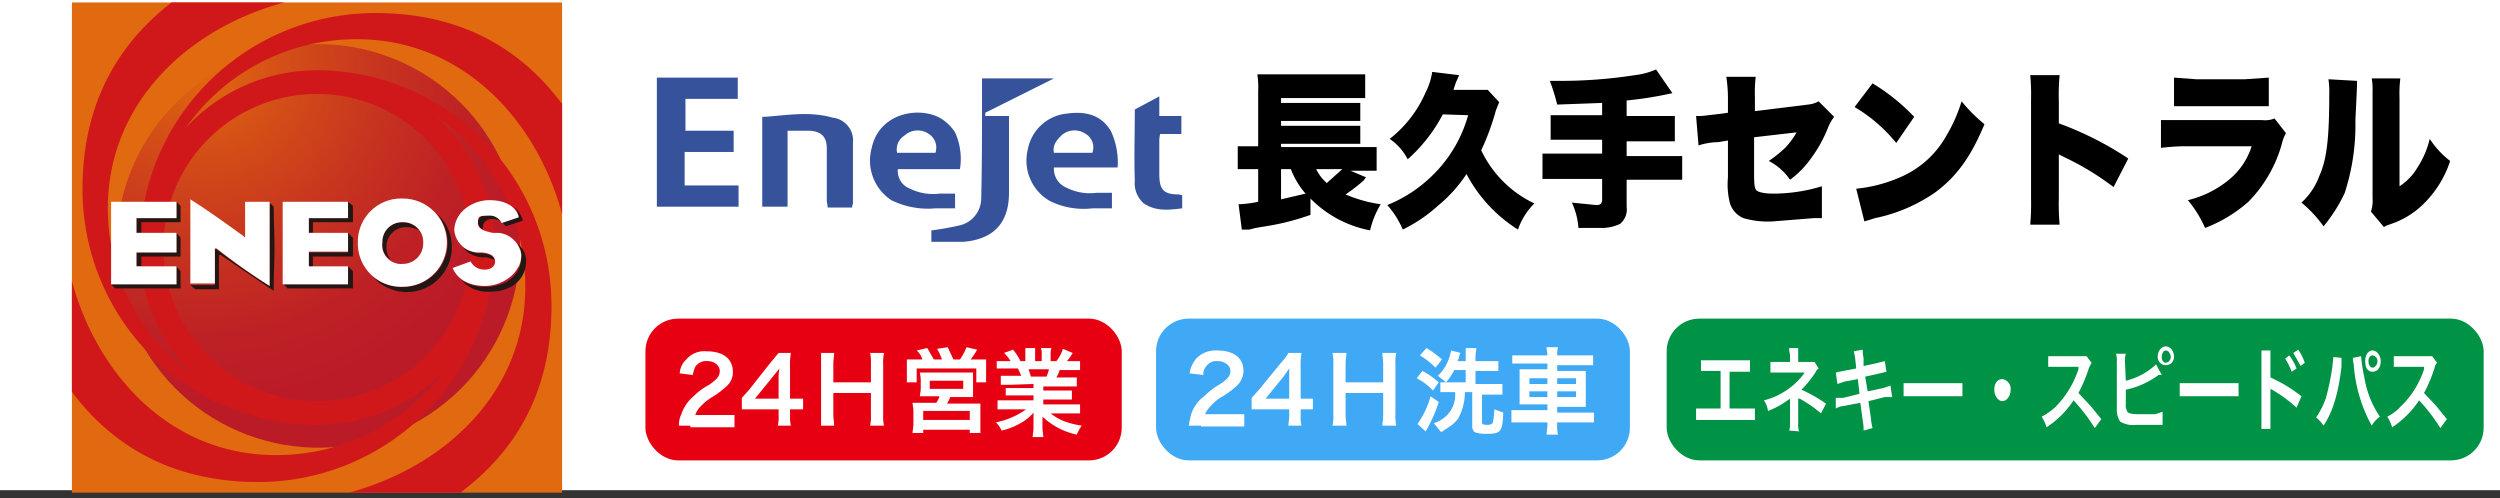 <?xml version="1.0" encoding="UTF-8"?> <svg xmlns="http://www.w3.org/2000/svg" xmlns:xlink="http://www.w3.org/1999/xlink" viewBox="0 0 306 61"><rect x="0" y="0" width="306" height="61" fill="#333333" stroke="none"/><defs><style>.cls-1{fill:none;}.cls-2{fill:#fff;}.cls-3{fill:#e1690f;}.cls-4{clip-path:url(#clip-path);}.cls-5{fill:url(#radial-gradient);}.cls-6{fill:#d0181b;}.cls-7{fill:#221714;}.cls-8{fill:#e70012;}.cls-9{fill:#009245;}.cls-10{fill:#3fa9f5;}.cls-11{fill:#35529b;}</style><clipPath id="clip-path"><path id="SVGID" class="cls-1" d="M38.8,5.4a24.7,24.7,0,1,0,4,.3,26,26,0,0,0-4-.3"></path></clipPath><radialGradient id="radial-gradient" cx="234.68" cy="1898.43" r="5.31" gradientTransform="matrix(7.65, 0, 0, -7.65, -1770.2, 14531.56)" gradientUnits="userSpaceOnUse"><stop offset="0" stop-color="#e1690f"></stop><stop offset="0.21" stop-color="#d55116"></stop><stop offset="0.53" stop-color="#c7341f"></stop><stop offset="0.8" stop-color="#be2125"></stop><stop offset="1" stop-color="#bb1b27"></stop></radialGradient></defs><title>nagakute_logo</title><g id="レイヤー_2" data-name="レイヤー 2"><g id="レイヤー_1-2" data-name="レイヤー 1"><rect class="cls-2" width="306" height="60"></rect><rect class="cls-3" x="8.8" y="0.3" width="60" height="60"></rect><g class="cls-4"><rect class="cls-5" x="8.1" y="1.4" width="61.2" height="59.61"></rect></g><path class="cls-6" d="M43.7,4.8c12.7,0,21.9,9.6,25.1,21.4V12.6h-.1C63,5,55.2,1.6,46,1.6A28.8,28.8,0,0,0,17.1,29.7h0v.7a21.7,21.7,0,0,0,7.2,16.1c0,.1.1.1.2.2s-.2-.1-.2-.2a25.5,25.5,0,0,1-11.1-21C13.2,12.7,22.9,3.5,34.8.3H21C13.5,6.1,10.1,13.9,10.1,23.1A28.8,28.8,0,0,0,38.2,52h.6A21.6,21.6,0,0,0,55,44.7h-.1a25.6,25.6,0,0,1-21,11C21.2,55.8,12,46.2,8.8,34.4V47.9c0,.1.1.1.1.2C14.6,55.6,22.4,59,31.6,59A28.9,28.9,0,0,0,60.5,31.3v-1a21.5,21.5,0,0,0-7.2-16.1,25.2,25.2,0,0,1,11,20.9c0,12.8-9.7,22-21.6,25.2H56.4l.2-.2c7.5-5.7,10.9-13.4,10.9-22.6A28.8,28.8,0,0,0,39.4,8.6h-.6a21.8,21.8,0,0,0-16.1,7.1,25.5,25.5,0,0,1,21-10.9M37.2,51.9h0M41.3,8.7h0m-2.5,2.8A18.8,18.8,0,1,1,20,30.3,18.8,18.8,0,0,1,38.8,11.5"></path><path class="cls-7" d="M33.5,25.3h0l-.5-.5h0V35h0a77.7,77.7,0,0,1-6.5-4.5h-.2v4.4h-3l.6.5h2.9V31.2H27l6.5,4.4v-.2c0-1.8.1-3.5.1-5s-.1-3.8-.1-5.2"></path><path class="cls-7" d="M47.8,31.8a2.5,2.5,0,0,1-.5-1.5,2.4,2.4,0,0,1,2.5-2.5,3.3,3.3,0,0,1,1.5.4,2.6,2.6,0,0,0-2-1,2.4,2.4,0,0,0-2.5,2.5,2.2,2.2,0,0,0,1,2.1"></path><path class="cls-7" d="M53.5,26.2a5.7,5.7,0,0,1,1.3,3.5,5.4,5.4,0,0,1-5.5,5.4,5.2,5.2,0,0,1-3.7-1.3,5.5,5.5,0,0,0,9.7-3.5,5.3,5.3,0,0,0-1.8-4.1"></path><path class="cls-7" d="M59,31h-.5a4,4,0,0,1-1.8-.7,3.1,3.1,0,0,0,2.4,1.2h.5l.9.3c-.1-.5-.6-.7-1.5-.8"></path><path class="cls-7" d="M63.5,26.4h0l-2.1.7.5.6L64,27h0a3.2,3.2,0,0,0-1.1-1.7h0a2.4,2.4,0,0,1,.6,1.1"></path><path class="cls-7" d="M63.3,29.8a2.4,2.4,0,0,1,.5,1.5c0,2.3-1.7,3.8-4.4,3.8a5,5,0,0,1-2.9-.8A4.2,4.2,0,0,0,60,35.7c2.6,0,4.4-1.5,4.4-3.8a2.7,2.7,0,0,0-1.1-2.1"></path><path class="cls-7" d="M59.8,26.3c-1.2,0-1.3.7-1.3.9a1.1,1.1,0,0,0,.6.9v-.3c0-.2.1-1,1.2-1a1.7,1.7,0,0,1,1,.3,1.5,1.5,0,0,0-1.5-.8"></path><path class="cls-7" d="M21.6,34.8h-8l.5.5h8V33.2l-.5-.6Z"></path><path class="cls-7" d="M16.7,32.6h.6V31.4h4.8V29.1l-.5-.6v2.4H16.7Z"></path><path class="cls-7" d="M21.6,24.7v2H16.7v1.8h.6V27.2h4.8V25.2Z"></path><path class="cls-7" d="M42.6,34.8H34.7l.5.5h8V33.2l-.6-.6Z"></path><path class="cls-7" d="M42.6,30.9H37.8v1.8h.5V31.4h4.9V29.1l-.6-.6Z"></path><path class="cls-7" d="M42.6,24.7v2H37.8v1.8h.5V27.2h4.9v-2Z"></path><path class="cls-2" d="M23.3,30v4.7h3V30.4h.2A77.7,77.7,0,0,0,33,35h0V24.7H30v4.4l-.2-.2s-4.1-3-6.5-4.5V30"></path><path class="cls-2" d="M43.8,29.7a5.3,5.3,0,0,0,5.5,5.4,5.4,5.4,0,1,0,0-10.8,5.3,5.3,0,0,0-5.5,5.4m3,0a2.4,2.4,0,0,1,2.5-2.5,2.4,2.4,0,0,1,2.5,2.5,2.5,2.5,0,0,1-2.5,2.6,2.3,2.3,0,0,1-2.5-2.6"></path><path class="cls-2" d="M55.6,28.1a3,3,0,0,0,2.9,2.8H59c1.1.1,1.6.5,1.6,1.1s-.5,1-1.3,1a1.9,1.9,0,0,1-1.7-1l-2.2.8h0c.6,1.4,2,2.2,4,2.2s4.4-1.5,4.4-3.8A3.1,3.1,0,0,0,61,28.5h-.7c-.9-.2-1.8-.4-1.8-1.2s.1-.9,1.3-.9a1.6,1.6,0,0,1,1.6.9l2.1-.7h0c-.3-1.3-1.6-2.1-3.6-2.1s-4.3,1.4-4.3,3.8"></path><path class="cls-2" d="M21.6,32.6H16.7V30.9h4.9V28.5H16.7V26.7h4.9v-2h-8V34.8h8Z"></path><path class="cls-2" d="M42.6,32.6H37.8V30.8h4.8V28.5H37.8V26.7h4.8v-2h-8V34.8h8Z"></path><rect class="cls-8" x="79" y="39" width="58.3" height="17.35" rx="4"></rect><path class="cls-2" d="M84.5,52.1H83.1a2.9,2.9,0,0,1,.3-1.4,4.8,4.8,0,0,1,1.5-2.2,7.5,7.5,0,0,1,1.9-1.4c1-.7,1.3-1.1,1.3-1.7s-.6-1.2-1.5-1.2a1.6,1.6,0,0,0-1.5.7,4.1,4.1,0,0,0-.3,1l-1.6-.2A2.5,2.5,0,0,1,84,44a2.9,2.9,0,0,1,2.5-1c2,0,3.2.9,3.2,2.5a2.2,2.2,0,0,1-.8,1.8A10.1,10.1,0,0,1,87,48.7a7.5,7.5,0,0,0-1.3,1.1,2.7,2.7,0,0,0-.6,1h4.8v1.5H84.5Z"></path><path class="cls-2" d="M98.3,50.1H96.7v.8a4.5,4.5,0,0,0,.1,1.2H95.2a4.5,4.5,0,0,0,.1-1.3v-.7H90.8V48.7l.9-1,2.6-3.3,1-1.2h1.5a10.3,10.3,0,0,0-.1,1.9v3.7h1.6Zm-3-3.6a6.1,6.1,0,0,1,.1-1.4l-.8,1-2.2,2.7h2.9Z"></path><path class="cls-2" d="M108.2,43.2a5.7,5.7,0,0,0-.1,1.4v6.1a5.7,5.7,0,0,0,.1,1.4h-1.7a5.3,5.3,0,0,0,.1-1.4V48.1H102v2.6c0,.6.1,1,.1,1.4h-1.6V43.2h1.6c0,.4-.1.8-.1,1.4v2.2h4.6V44.6a5.7,5.7,0,0,0-.1-1.4Z"></path><path class="cls-2" d="M112.9,44a2.3,2.3,0,0,0-.7-1.1l1.3-.3.8,1.4h1a7.5,7.5,0,0,0-.6-1.3l1.3-.2.7,1.5h.8a7.1,7.1,0,0,0,.8-1.5l1.3.3a8.3,8.3,0,0,1-.8,1.2h1.9v2.8h-1.2V45.1h-7.3v1.7H111V44h1.9Zm.9,4.5h-1.2c0-.3.1-.5.1-1V46.5c0-.4-.1-.7-.1-.9h6.5v3h-2.8a3,3,0,0,1-.4.8H120v3.6h-1.3v-.4H113v.4h-1.3c0-.3.1-.7.1-1.1V50.4c0-.6-.1-.8-.1-1.1h2.9a3,3,0,0,0,.4-.8Zm-.8,2.9h5.7V50.3H113Zm.8-3.8h4.1v-1h-4.1Z"></path><path class="cls-2" d="M123.6,47.1h-1.1V46H125l-.4-.9H122V44.2h1.7a5.8,5.8,0,0,0-.8-1l1.1-.4a6.7,6.7,0,0,1,.9,1.4h.6V42.6h1.2v1.6h.8v-.8a1.7,1.7,0,0,0-.1-.8h1.3a1.9,1.9,0,0,0-.1.8v.8h.7a4.4,4.4,0,0,0,.8-1.5l1.2.5a8.6,8.6,0,0,1-.7,1h1.6v1.1h-2.5a3.9,3.9,0,0,1-.4.9h2.5v1.1h-4.1v.5h3.5v1.1h-3.5v.6h4.5v1.1h-3.6a6.6,6.6,0,0,0,1.5.9,10.9,10.9,0,0,0,2.3.6,6,6,0,0,0-.6,1.1,8.8,8.8,0,0,1-4.2-2.2v1.4c0,.4.1.8.1,1.1h-1.3c0-.3.1-.7.1-1.1V50.5a5.1,5.1,0,0,1-1.6,1.3,7.9,7.9,0,0,1-2.3.9,3.6,3.6,0,0,0-.7-1,9.8,9.8,0,0,0,3.7-1.6h-3.5V49h4.4v-.6h-3.4V47.5h3.4v-.5Zm4.5-1a9.4,9.4,0,0,0,.3-.9h-2.5a9.4,9.4,0,0,0,.3.9Z"></path><rect class="cls-9" x="204" y="39" width="100" height="17.35" rx="4"></rect><path class="cls-2" d="M211.7,50h3.1v1.4h-7.2V50h3V45.4h-2.4V44.1h6v1.4h-2.5Z"></path><path class="cls-2" d="M219,52.7a3.1,3.1,0,0,0,.1-1V48.8l-.3.2a10.3,10.3,0,0,1-2.4,1.3,2.9,2.9,0,0,0-.5-1.3,8.2,8.2,0,0,0,2.4-1,8.5,8.5,0,0,0,2.6-2.4h-4.2V44.3h2.4v-.9a2.8,2.8,0,0,1-.1-.8h1.1v1.7h2l.5.8a1.1,1.1,0,0,0-.4.5,13,13,0,0,1-1.7,2.1,18.7,18.7,0,0,1,3,1.7l-.6,1.2a17,17,0,0,0-2.6-1.8h-.2v3a2.8,2.8,0,0,0,.1,1Z"></path><path class="cls-2" d="M227.1,44.1a7.5,7.5,0,0,0-.2-1.1l1.1-.2a3.8,3.8,0,0,0,.1,1v1l1.8-.4.8-.2.2,1.3-.8.2-1.8.4.3,1.8,1.9-.4.9-.3.2,1.4h-.9l-2,.5.3,2.1a7.1,7.1,0,0,0,.2,1.2l-1.1.3a5.3,5.3,0,0,0-.1-1.2l-.3-2.2-2.1.4a2.4,2.4,0,0,0-.9.3V48.7h.9l2-.5-.2-1.8-1.6.3-.9.3-.2-1.4.9-.2,1.6-.3Z"></path><path class="cls-2" d="M233,46.9h7.2v1.6H233Z"></path><path class="cls-2" d="M246.1,47.7c0,.8-.5,1.4-1,1.4s-1-.6-1-1.4.4-1.3,1-1.3A1.2,1.2,0,0,1,246.1,47.7Z"></path><path class="cls-2" d="M256.4,52.4a21.8,21.8,0,0,0-2.6-3.4,11.5,11.5,0,0,1-3.3,3.3,5.2,5.2,0,0,0-.6-1.3,7.7,7.7,0,0,0,1.7-1.2,11.9,11.9,0,0,0,2.8-4.6v-.3h-3.7V43.6h4.7l.6.8-.3.6a18.1,18.1,0,0,1-1.3,3.1l1.5,1.6,1.3,1.6Z"></path><path class="cls-2" d="M260.2,46.6a8.1,8.1,0,0,0,3.7-2l.7,1.3h-.4a10.3,10.3,0,0,1-4,1.8v1.7a1.6,1.6,0,0,0,.2,1c.1.2.6.3,1.4.3h2l.9-.3V52h-3.2a3.1,3.1,0,0,1-2-.4,2.8,2.8,0,0,1-.4-1.2V44.3a2.8,2.8,0,0,0-.1-1h1.2a3.1,3.1,0,0,0-.1,1.1Zm5.9-2.9a1,1,0,1,1-2,0c0-.8.5-1.3,1-1.3S266.1,42.9,266.1,43.7Zm-1.5,0c0,.4.2.7.5.7a.7.7,0,0,0,.6-.7c0-.4-.3-.8-.6-.8S264.6,43.3,264.6,43.7Z"></path><path class="cls-2" d="M266.8,46.9H274v1.6h-7.2Z"></path><path class="cls-2" d="M276.8,52.5V42.9h1.1v3.3a18.3,18.3,0,0,1,3.8,2.3l-.6,1.4a16.7,16.7,0,0,0-3-2.2c-.2-.1-.2-.1-.2-.2v5Zm3.4-9a6.1,6.1,0,0,1,.9,1.6l-.6.4a8,8,0,0,0-.8-1.6Zm1.4,1.3-.9-1.6.6-.4a6,6,0,0,1,.8,1.6Z"></path><path class="cls-2" d="M286.6,43.8v1.1c-.4,3.2-1,5.4-2.2,7.2a4.5,4.5,0,0,0-.9-1,10.7,10.7,0,0,0,1.2-2.4,33.3,33.3,0,0,0,.8-3.9c0-.4.1-.8.1-1.1h0Zm2.4-.2a18.6,18.6,0,0,0,.4,2.6,11.8,11.8,0,0,0,1.9,4.8,3.5,3.5,0,0,0-1,1.1,18,18,0,0,1-2.2-7.5,2.8,2.8,0,0,1-.1-.8Zm2.4.6c0,.8-.4,1.3-1,1.3s-.9-.5-.9-1.3.4-1.3.9-1.3S291.4,43.5,291.4,44.2Zm-1.5,0c0,.4.2.8.5.8s.6-.4.6-.8a.7.7,0,0,0-.6-.7C290.1,43.5,289.9,43.8,289.9,44.2Z"></path><path class="cls-2" d="M298.7,52.4a21.8,21.8,0,0,0-2.6-3.4,11.5,11.5,0,0,1-3.3,3.3,5.2,5.2,0,0,0-.6-1.3,5.6,5.6,0,0,0,1.6-1.2,11,11,0,0,0,2.9-4.6v-.3h-3.7V43.6h4.7l.6.8a1.1,1.1,0,0,0-.3.6,18.1,18.1,0,0,1-1.3,3.1l1.5,1.6,1.3,1.6Z"></path><rect class="cls-10" x="141.5" y="39" width="58" height="17.35" rx="4"></rect><path class="cls-2" d="M147,52.1h-1.5c.1-.6.2-1,.3-1.4a4.4,4.4,0,0,1,1.6-2.2,8.5,8.5,0,0,1,1.8-1.4c1.1-.7,1.4-1.1,1.4-1.7s-.6-1.2-1.6-1.2a1.5,1.5,0,0,0-1.4.7,1.3,1.3,0,0,0-.3,1l-1.7-.2a3.8,3.8,0,0,1,.8-1.8,3.3,3.3,0,0,1,2.6-1c2,0,3.2.9,3.2,2.5a2.5,2.5,0,0,1-.8,1.8,10.1,10.1,0,0,1-1.9,1.4,5,5,0,0,0-1.3,1.1,3,3,0,0,0-.7,1h4.8v1.5H147Z"></path><path class="cls-2" d="M160.7,50.1h-1.5v.8a4.5,4.5,0,0,0,.1,1.2h-1.6c0-.3.1-.7.1-1.3v-.7h-4.6V48.7l.9-1,2.7-3.3a6.1,6.1,0,0,0,.9-1.2h1.6a10.3,10.3,0,0,0-.1,1.9v3.7h1.5Zm-2.9-3.6V45.1l-.7,1-2.2,2.7h2.9Z"></path><path class="cls-2" d="M170.9,43.2a5.7,5.7,0,0,0-.1,1.4v6.1a5.7,5.7,0,0,0,.1,1.4h-1.7c0-.4.1-.7.1-1.4V48.1h-4.6v2.6c0,.6.1,1,.1,1.4h-1.7a5.3,5.3,0,0,0,.1-1.4V44.6a5.7,5.7,0,0,0-.1-1.4h1.7c0,.4-.1.8-.1,1.4v2.2h4.6V44.6c0-.6-.1-1-.1-1.4Z"></path><path class="cls-2" d="M174.1,45.4a10.1,10.1,0,0,1,2,1.4l-.7,1a7.5,7.5,0,0,0-2-1.5Zm2,3.8a17,17,0,0,1-1.6,3.6l-1-.9a10.8,10.8,0,0,0,1.6-3.4Zm-1.5-6.6a11.5,11.5,0,0,1,1.9,1.4l-.8,1a9.7,9.7,0,0,0-1.9-1.5Zm7.6,1.6h1.2v1.2h-2.8v1.6h3.3v1.3h-2.5v3.4c0,.2.1.3.6.3a1,1,0,0,0,.7-.2,7.9,7.9,0,0,0,.2-1.7l1.1.4c-.1,2.4-.3,2.6-2.1,2.6a4.1,4.1,0,0,1-1.4-.2.9.9,0,0,1-.3-.7V48h-.9a6.8,6.8,0,0,1-.8,3.2,4.3,4.3,0,0,1-1.2,1.1l-.9.6-.9-1.1a4,4,0,0,0,1.3-.7,3.5,3.5,0,0,0,1.3-3.1h-1.8V46.8h3.1V45.3H178a7.8,7.8,0,0,1-1,1.5l-1-.8a5.5,5.5,0,0,0,1.6-3.1l1.2.3c-.1.1-.1.1-.2.4a2.1,2.1,0,0,1-.2.6h1V42.6h1.3c0,.3-.1.6-.1,1.1v.5Z"></path><path class="cls-2" d="M189.4,43.5c0-.4-.1-.6-.1-1h1.4a3.4,3.4,0,0,0-.1,1H195v1.2h-4.4v.7h3.5v4.4h-3.5v.7h4.5v1.2h-4.5v.3a4.1,4.1,0,0,0,.1,1.2h-1.4c0-.4.1-.7.1-1.2v-.3H185V50.2h4.4v-.7H186V45.2h3.4v-.7h-4.3V43.5h4.3Zm-2.2,2.8V47h2.2v-.7Zm0,1.6v.7h2.2v-.7Zm5.7-.9v-.7h-2.3V47Zm0,1.6v-.7h-2.3v.7Z"></path><path class="cls-11" d="M80.4,9.5h9.9v2.6H83.9V16h5.9v2.6h-6v4.1h6.6v2.6h-10Z"></path><path class="cls-11" d="M104.3,25.4h-3c0-.3-.1-.6-.1-.9V18.2c0-1.4-.6-2.1-2.1-2.2H96.4v9.3H93.3v-11h.3c2.8-.2,5.5-.7,8.3.1a2.8,2.8,0,0,1,2.5,3.1v7.4C104.4,25,104.3,25.1,104.3,25.4Z"></path><path class="cls-11" d="M123.5,14.2v9.4c0,3.7-1.9,5.7-5.6,6H114V28.2a34.3,34.3,0,0,0,3.4-.6,3.4,3.4,0,0,0,2.7-3.3c.1-4.1.1-8.2.1-12.3V9.6H129l-8.4,4.2v.4Z"></path><path class="cls-11" d="M136.1,23.6v1.9h-2.4a9.3,9.3,0,0,1-5.2-.9,5.7,5.7,0,0,1-2.7-6.3,5.4,5.4,0,0,1,4.8-4.4c2.2-.3,4.2.1,5.4,2.2a9.1,9.1,0,0,1,.8,4.4H129a2.5,2.5,0,0,0,1.6,2.5,6.3,6.3,0,0,0,3.6.6Zm-2.4-4.9a1.9,1.9,0,0,0-.8-2.3,2.4,2.4,0,0,0-2.9.1c-.6.6-1.2,1.2-1,2.2Z"></path><path class="cls-11" d="M117.5,20.7h-7.6a2.3,2.3,0,0,0,1.5,2.4,6.4,6.4,0,0,0,3.6.6h1.9v1.8h-2.4a10.1,10.1,0,0,1-5.4-1,5.8,5.8,0,0,1-2.4-6.4c.9-4.2,5.6-5.1,8.3-3.7a5.5,5.5,0,0,1,1.9,1.8A7.9,7.9,0,0,1,117.5,20.7Zm-3-2a2,2,0,0,0-.8-2.3,2.4,2.4,0,0,0-3,.2,2,2,0,0,0-.9,2.1Z"></path><path class="cls-11" d="M144.7,23.9v1.6c-1.6.2-3.2.4-4.7-.6a3.3,3.3,0,0,1-1.1-2.8c-.1-2.9,0-5.8,0-8.7l3-1.6v2.4h2.7v2.2h-2.6a4.1,4.1,0,0,0-.1,1.1v3.8c0,1.9.5,2.5,2.4,2.5Z"></path><path d="M167.2,21.7l-.3.4a21.1,21.1,0,0,1-2.2,1.7A16.8,16.8,0,0,0,169,25a10.8,10.8,0,0,0-1.3,3.2,13.9,13.9,0,0,1-7.3-3.9v2a29.6,29.6,0,0,1-4.9,1.3l-1.8.3-.8.2H152l-.4-3.1a13.9,13.9,0,0,0,2.4-.3V20.7h-2.5V17.9H154V11.2a11,11,0,0,0-.1-2.1h13.2V12H156.8v.6h9.7v2.2h-9.7v.6h9.7v2.2h-9.7V18h11.7v2.9h-3.2Zm-10.4-1v3.7l3-.7a10,10,0,0,1-1.8-3Zm4.3,0a5.2,5.2,0,0,0,1.3,1.7l1.9-1.7Z"></path><path d="M176.6,14a19.4,19.4,0,0,1-4.3,5.5,6.7,6.7,0,0,0-2.2-2.5,14.6,14.6,0,0,0,4.4-5.7,7.9,7.9,0,0,0,.8-2.5l3.3.4-.4.9-.3.9h4.2l1.4,1.5-.2.5-.2.5a30.1,30.1,0,0,1-1.8,4.9,13.7,13.7,0,0,0,6.5,6.5,8.4,8.4,0,0,0-2,3.2,17.8,17.8,0,0,1-6.3-6.8,17.2,17.2,0,0,1-3.4,3.8,18.8,18.8,0,0,1-4.4,3,10.8,10.8,0,0,0-1.9-3,16.8,16.8,0,0,0,5.4-3.5,16.4,16.4,0,0,0,4.5-7.5Z"></path><path d="M196.1,12.6l-5.5.2a24.6,24.6,0,0,0-.9-2.9h1.2a59.5,59.5,0,0,0,9.2-.7,8.9,8.9,0,0,0,2.6-.7l2,2.9a46,46,0,0,1-5.6.9v1.9H205v3.1h-5.9v1.8h6.8V22h-6.8v3.3a2.3,2.3,0,0,1-.8,2.1,5.2,5.2,0,0,1-2.3.5h-2.8a8.9,8.9,0,0,0-.8-3.1l3,.3c.5,0,.7-.2.7-.7V21.9h-7.3V18.8h7.3V17.1h-6.3V14.1h6.3Z"></path><path d="M211.5,12a17.2,17.2,0,0,0-.2-2.6h3.6a17,17,0,0,0-.1,2.5v1.7l6.5-.8a3.3,3.3,0,0,0,1.3-.4l1.9,1.9a5.4,5.4,0,0,0-.7,1.2,16.5,16.5,0,0,1-2,3.7,11.6,11.6,0,0,1-2.7,2.8,7.1,7.1,0,0,0-2.6-2.3,15.6,15.6,0,0,0,2-1.6,9.4,9.4,0,0,0,1.4-1.9l-5.2.6v4.5c0,1.5.1,1.8.3,2s.9.4,2,.4a20.5,20.5,0,0,0,6-.9v3.9H222l-5,.4a10.7,10.7,0,0,1-3.6-.4,2.9,2.9,0,0,1-1.7-2,9.5,9.5,0,0,1-.2-3V17.2l-1.2.2a8.1,8.1,0,0,0-2.4.4l-.3-3.6h.6l1.8-.2,1.5-.2Z"></path><path d="M229.2,10.2a24.7,24.7,0,0,1,5.1,4.1l-2.2,3.2a19,19,0,0,0-5.1-4.4Zm-2,12.9a17.9,17.9,0,0,0,5.6-1.5,11.8,11.8,0,0,0,5.5-5.1,18.9,18.9,0,0,0,1.8-4.1,18.5,18.5,0,0,0,2.8,2.8c-1.7,4.1-3.5,6.5-6.1,8.4a20,20,0,0,1-7.3,3.1l-1.3.4Z"></path><path d="M248.5,27.5a28.2,28.2,0,0,0,.1-3.2V12.2a25.4,25.4,0,0,0-.1-3h3.6a24.6,24.6,0,0,0-.1,3.1v2.8a39.9,39.9,0,0,1,8.5,4.3l-1.8,3.5a33.3,33.3,0,0,0-5.9-3.6l-.8-.4v5.4a28.2,28.2,0,0,0,.1,3.2Z"></path><path d="M264.5,14.7h12.4a3,3,0,0,0,1.5-.2l1.4,1.8a4.8,4.8,0,0,0-.5,1.3,16.3,16.3,0,0,1-4.1,7.1,17.2,17.2,0,0,1-5.3,3.2,14.3,14.3,0,0,0-2.1-3.4,12.5,12.5,0,0,0,4.9-2.4,8.6,8.6,0,0,0,2.9-4.2h-8.1a25.1,25.1,0,0,0-3,.2Zm1.6-5.2,2.7.2h6l2.9-.2V13H266.1Z"></path><path d="M288.5,9.9c0,.7,0,.7-.2,4.8a27,27,0,0,1-1.3,8.9,18.7,18.7,0,0,1-2.6,4.1,15,15,0,0,0-2.7-2.9,8.3,8.3,0,0,0,2.2-3.3c.9-2,1.2-4.6,1.2-9.9a9.8,9.8,0,0,0-.1-1.9Zm5.3-.3a15.6,15.6,0,0,0-.1,2.4V22.8a6.9,6.9,0,0,0,2.2-2.3,11.2,11.2,0,0,0,1.5-3.5,10.9,10.9,0,0,0,2.5,2.7,13,13,0,0,1-3.3,5.3,10.4,10.4,0,0,1-3.9,2.4c-.5.2-.7.2-.9.4l-1.6-1.9a4.2,4.2,0,0,0,.2-1.7v-13a7.6,7.6,0,0,0-.1-1.6Z"></path></g></g></svg> 